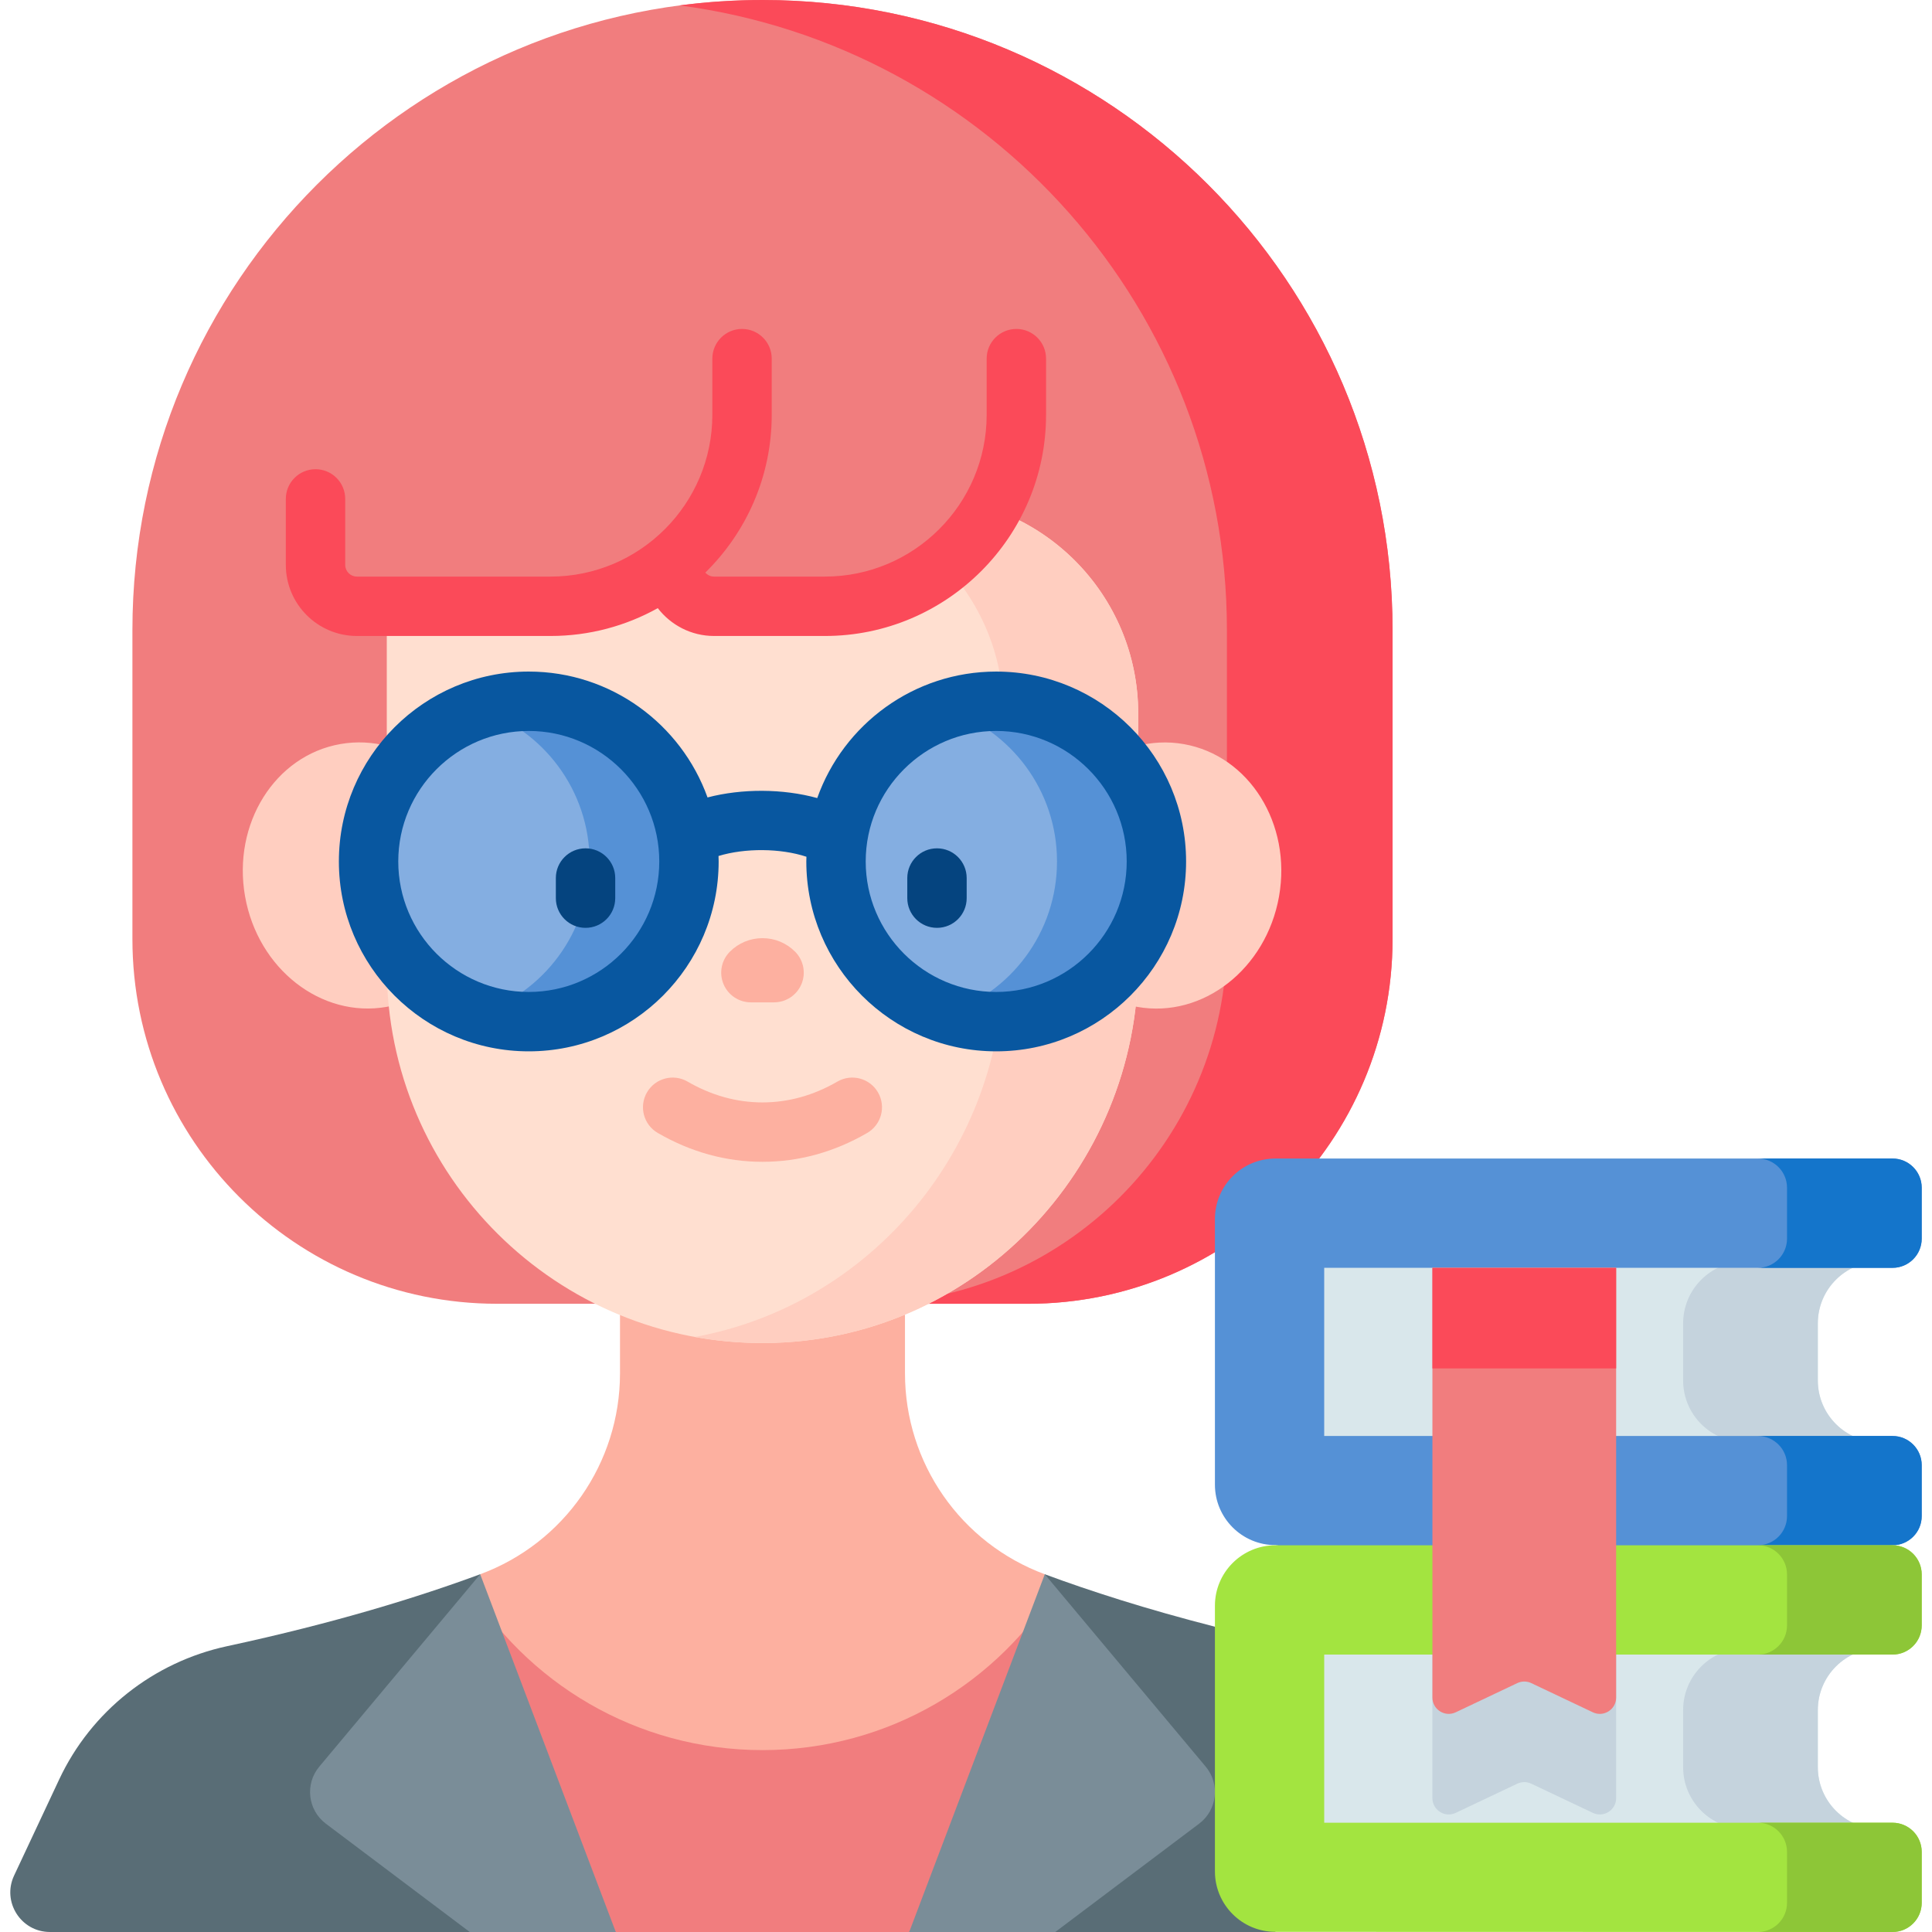 <svg id="Capa_1" enable-background="new 0 0 512 512" height="512" viewBox="0 0 512 512" width="512" xmlns="http://www.w3.org/2000/svg"><g><g><path d="m369.043 166.976c0-92.218-74.757-166.975-166.975-166.975s-166.976 74.757-166.976 166.975v.005 81.878c0 53.381 43.274 96.654 96.654 96.654h140.642c53.381 0 96.654-43.274 96.654-96.654v-81.878c.001-.001.001-.003.001-.005z" fill="#f17d7e"/><path d="m369.045 166.973v81.891c0 53.377-43.276 96.652-96.652 96.652h-43.901c53.387 0 96.652-43.276 96.652-96.652v-81.891c0-84.775-63.181-154.8-145.028-165.536 7.183-.954 14.51-1.437 21.956-1.437 92.211 0 166.973 74.762 166.973 166.973z" fill="#fb4a59"/></g><g><g><g><path d="m481.745 365.835v-15.134c0-9.026 7.317-16.344 16.344-16.344h-148.532v47.821h148.531c-9.026 0-16.343-7.317-16.343-16.343z" fill="#d9e7eb"/><path d="m498.089 382.177h-35.694c-9.023 0-16.347-7.313-16.347-16.347v-15.13c0-9.023 7.323-16.347 16.347-16.347h35.694c-9.023 0-16.347 7.323-16.347 16.347v15.13c0 9.034 7.324 16.347 16.347 16.347z" fill="#c5d3dd"/></g><path d="m501.544 335.986c4.268 0 7.727-3.46 7.727-7.727v-13.506c0-4.268-3.46-7.727-7.727-7.727h-163.548c-8.852 0-16.028 7.176-16.028 16.028v70.388c0 8.851 7.175 16.027 16.026 16.028l85.829 12.606 77.721-12.564c4.268 0 7.727-3.46 7.727-7.727v-13.506c0-4.268-3.46-7.727-7.727-7.727h-150.615v-44.564h150.615z" fill="#5591d6"/><g fill="#1475cb"><path d="m509.274 314.754v13.504c0 4.27-3.462 7.733-7.733 7.733h-35.694c4.27 0 7.733-3.462 7.733-7.733v-13.504c0-4.27-3.462-7.733-7.733-7.733h35.694c4.27.001 7.733 3.463 7.733 7.733z"/><path d="m509.274 388.273v13.514c0 4.26-3.462 7.722-7.733 7.722l-35.558-.01c4.207-.063 7.596-3.494 7.596-7.712v-13.514c0-4.26-3.462-7.722-7.733-7.722h35.694c4.271 0 7.734 3.462 7.734 7.722z"/></g></g></g><g><g><g><g><g><g><g><g><g><g><g><g><g><g><g><g><g><g><g><g><path d="m276.881 417.193c-22.269-8.245-37.049-29.471-37.049-53.217v-59.97h-75.527v59.97c0 23.746-14.781 44.972-37.049 53.217v56.928h147.324z" fill="#fdb0a0"/></g></g></g></g></g></g></g></g></g></g></g></g></g></g></g><g><g><g><g><g><g><g><g><g><g><g><g><g><g><g><path d="m280.77 419.237c-16.048 26.699-45.279 44.561-78.701 44.561-33.48 0-62.757-17.923-78.786-44.699v61.753l39.906 31.147h77.761l39.821-14.801v-77.961z" fill="#f17d7e"/></g></g></g></g></g></g></g></g></g></g></g></g></g></g></g><path d="m163.192 511.998h-149.965c-7.68 0-12.758-7.995-9.495-14.951l11.961-25.496c8.488-18.078 24.971-31.088 44.497-35.296 28.528-6.138 50.677-13 67.066-19.064l-4.575 52.387z" fill="#596d76"/><g><path d="m127.256 417.193-42.642 50.984c-3.853 4.607-3.06 11.501 1.737 15.114l38.134 28.709h38.704z" fill="#7a8d98"/></g><path d="m338.033 511.998h-97.084l34.016-47.403 1.92-47.404c11.909 4.417 26.86 9.243 45.085 13.902l16.022 27.752v53.111z" fill="#596d76"/><g><path d="m276.881 417.193 42.642 50.984c3.853 4.607 3.06 11.501-1.738 15.114l-38.132 28.709h-38.704z" fill="#7a8d98"/></g><g><g><g><g><g><g><g><g><g><g><g><g><g><g><g><g><ellipse cx="307.428" cy="231.997" fill="#ffcec0" rx="35.351" ry="31.855" transform="matrix(.174 -.985 .985 .174 25.571 494.469)"/></g></g></g><g><g><g><ellipse cx="96.222" cy="231.997" fill="#ffcec0" rx="31.855" ry="35.351" transform="matrix(.985 -.174 .174 .985 -38.824 20.233)"/></g></g></g></g><path d="m244.333 131.776h-141.832v86.25 37.076 1.251c0 55.24 44.994 99.979 100.33 99.564 54.896-.411 98.804-45.917 98.804-100.815v-66.024c0-31.647-25.655-57.302-57.302-57.302z" fill="#ffdfd0"/><path d="m301.637 189.079v66.027c0 54.895-43.91 100.399-98.805 100.809-6.39.052-12.633-.504-18.697-1.605 46.69-8.53 81.807-50.111 81.807-99.203v-66.027c0-31.644-25.653-57.308-57.308-57.308h35.694c31.655-.001 57.309 25.663 57.309 57.307z" fill="#ffcec0"/></g></g></g></g></g></g></g></g></g></g></g><g><g><circle cx="140.129" cy="228.295" fill="#84aee1" r="42.454"/><path d="m182.588 228.29c0 23.448-19.017 42.464-42.453 42.464-4.595 0-9.026-.735-13.171-2.084 16.999-5.549 29.282-21.528 29.282-40.381 0-18.841-12.283-34.82-29.282-40.37 4.146-1.349 8.576-2.084 13.171-2.084 23.436.001 42.453 19.018 42.453 42.455z" fill="#5591d6"/><circle cx="264.006" cy="228.295" fill="#84aee1" r="42.454"/><path d="m306.46 228.29c0 23.448-19.006 42.464-42.453 42.464-4.595 0-9.026-.735-13.171-2.084 16.999-5.549 29.282-21.528 29.282-40.381 0-18.841-12.283-34.82-29.282-40.37 4.146-1.349 8.576-2.084 13.171-2.084 23.447.001 42.453 19.018 42.453 42.455z" fill="#5591d6"/></g></g><g fill="#f17d7e"><path d="m145.899 160.671h-51.318c-6.057 0-10.967-4.91-10.967-10.967v-54.664h113.03v14.885c0 28.026-22.719 50.746-50.745 50.746z"/><path d="m218.6 160.671h-29.369c-6.057 0-10.967-4.91-10.967-10.967v-54.664h91.082v14.885c0 28.026-22.72 50.746-50.746 50.746z"/></g></g></g></g><g><g><g><path d="m498.091 484.666h-148.538v-47.823h148.537c-9.023 0-16.347 7.323-16.347 16.347v15.13c.001 9.033 7.324 16.346 16.348 16.346z" fill="#d9e7eb"/><g fill="#c5d3dd"><path d="m428.297 436.843v39.681c0 3.169-3.305 5.267-6.18 3.903l-16.315-7.733c-1.165-.556-2.529-.556-3.704 0l-16.315 7.733c-2.864 1.364-6.18-.734-6.18-3.903v-39.681z"/><path d="m498.089 484.666h-35.694c-9.023 0-16.347-7.313-16.347-16.347v-15.13c0-9.023 7.323-16.347 16.347-16.347h35.694c-9.023 0-16.347 7.323-16.347 16.347v15.13c0 9.034 7.324 16.347 16.347 16.347z"/></g></g><path d="m501.544 438.475c4.268 0 7.727-3.46 7.727-7.727v-13.506c0-4.268-3.46-7.727-7.727-7.727h-163.548c-8.852 0-16.028 7.176-16.028 16.028v70.388c0 8.851 7.175 16.027 16.026 16.028l163.55.041c4.268 0 7.727-3.46 7.727-7.727v-13.506c0-4.268-3.46-7.727-7.727-7.727h-150.615v-44.564h150.615z" fill="#a3e440"/><g fill="#8dc637"><path d="m509.274 417.243v13.504c0 4.27-3.462 7.733-7.733 7.733h-35.694c4.27 0 7.733-3.462 7.733-7.733v-13.504c0-4.27-3.462-7.733-7.733-7.733h35.694c4.27.001 7.733 3.463 7.733 7.733z"/><path d="m509.274 490.762v13.514c0 4.26-3.462 7.722-7.733 7.722l-35.558-.01c4.207-.063 7.596-3.494 7.596-7.712v-13.514c0-4.26-3.462-7.722-7.733-7.722h35.694c4.271 0 7.734 3.462 7.734 7.722z"/></g></g></g></g><g><path d="m422.116 453.775-16.311-7.734c-1.173-.556-2.534-.556-3.707 0l-16.311 7.734c-2.871 1.361-6.181-.733-6.181-3.91v-113.875h48.69v113.875c.001 3.177-3.309 5.271-6.18 3.91z" fill="#f17d7e"/><g><path d="m379.607 335.99h48.69v26.654h-48.69z" fill="#fb4a59"/></g></g></g><g><g><g><g><g><g><g><g><g><g><g><g><g><g><g><g><g><g><path d="m202.067 307.891c-9.656 0-18.991-2.572-27.748-7.645-3.76-2.178-5.043-6.993-2.864-10.753s6.994-5.044 10.753-2.864c6.327 3.665 13.009 5.524 19.858 5.524 6.85 0 13.531-1.859 19.858-5.524 3.76-2.178 8.575-.897 10.753 2.864 2.179 3.76.897 8.575-2.864 10.753-8.755 5.073-18.09 7.645-27.746 7.645z" fill="#fdb0a0"/></g></g></g><path d="m205.137 265.633h-6.14c-3.182 0-6.051-1.917-7.27-4.857-1.218-2.94-.546-6.324 1.704-8.575 2.305-2.307 5.373-3.578 8.636-3.578s6.33 1.271 8.636 3.578c2.25 2.251 2.922 5.635 1.704 8.575-1.219 2.939-4.088 4.857-7.27 4.857z" fill="#fdb0a0"/></g></g></g></g></g></g></g></g></g></g><g><g><path d="m155.174 245.89c-4.346 0-7.869-3.523-7.869-7.869v-5.336c0-4.346 3.523-7.869 7.869-7.869s7.869 3.523 7.869 7.869v5.336c0 4.346-3.523 7.869-7.869 7.869z" fill="#05447f"/></g><g><g><path d="m248.31 245.89c-4.346 0-7.869-3.523-7.869-7.869v-5.336c0-4.346 3.523-7.869 7.869-7.869s7.869 3.523 7.869 7.869v5.336c0 4.346-3.522 7.869-7.869 7.869z" fill="#05447f"/><path d="m264.005 177.972c-21.858 0-40.497 14.012-47.428 33.523-9.075-2.501-19.923-2.558-29.075-.164-6.977-19.426-25.576-33.359-47.373-33.359-27.749 0-50.323 22.575-50.323 50.323s22.575 50.322 50.323 50.322 50.322-22.575 50.322-50.322c0-.485-.023-.965-.037-1.448 7.023-2.14 16.429-2.075 23.3.2-.01.416-.032.829-.032 1.247 0 27.748 22.575 50.322 50.322 50.322 27.749 0 50.323-22.575 50.323-50.322.002-27.748-22.573-50.322-50.322-50.322zm-123.876 84.907c-19.07 0-34.585-15.515-34.585-34.584 0-19.07 15.515-34.585 34.585-34.585 19.069 0 34.584 15.515 34.584 34.585.001 19.069-15.514 34.584-34.584 34.584zm123.876 0c-19.069 0-34.584-15.515-34.584-34.584 0-19.07 15.515-34.585 34.584-34.585 19.07 0 34.585 15.515 34.585 34.585.001 19.069-15.514 34.584-34.585 34.584z" fill="#0857a0"/></g></g></g><path d="m269.346 87.172c-4.346 0-7.869 3.523-7.869 7.869v14.885c0 23.642-19.234 42.876-42.876 42.876h-29.37c-.924 0-1.745-.415-2.313-1.059 10.849-10.644 17.597-25.455 17.597-41.817v-14.885c0-4.346-3.523-7.869-7.869-7.869s-7.869 3.523-7.869 7.869v14.885c0 23.642-19.234 42.876-42.876 42.876h-51.319c-1.708 0-3.098-1.39-3.098-3.098v-17.49c0-4.346-3.523-7.869-7.869-7.869s-7.869 3.523-7.869 7.869v17.49c0 10.387 8.45 18.837 18.837 18.837h51.317c10.307 0 19.995-2.684 28.419-7.374 3.447 4.474 8.841 7.374 14.913 7.374h29.37c32.321 0 58.615-26.295 58.615-58.615v-14.885c-.002-4.347-3.525-7.869-7.871-7.869z" fill="#fb4a59"/></g></g></g></g></g></g></g></svg>